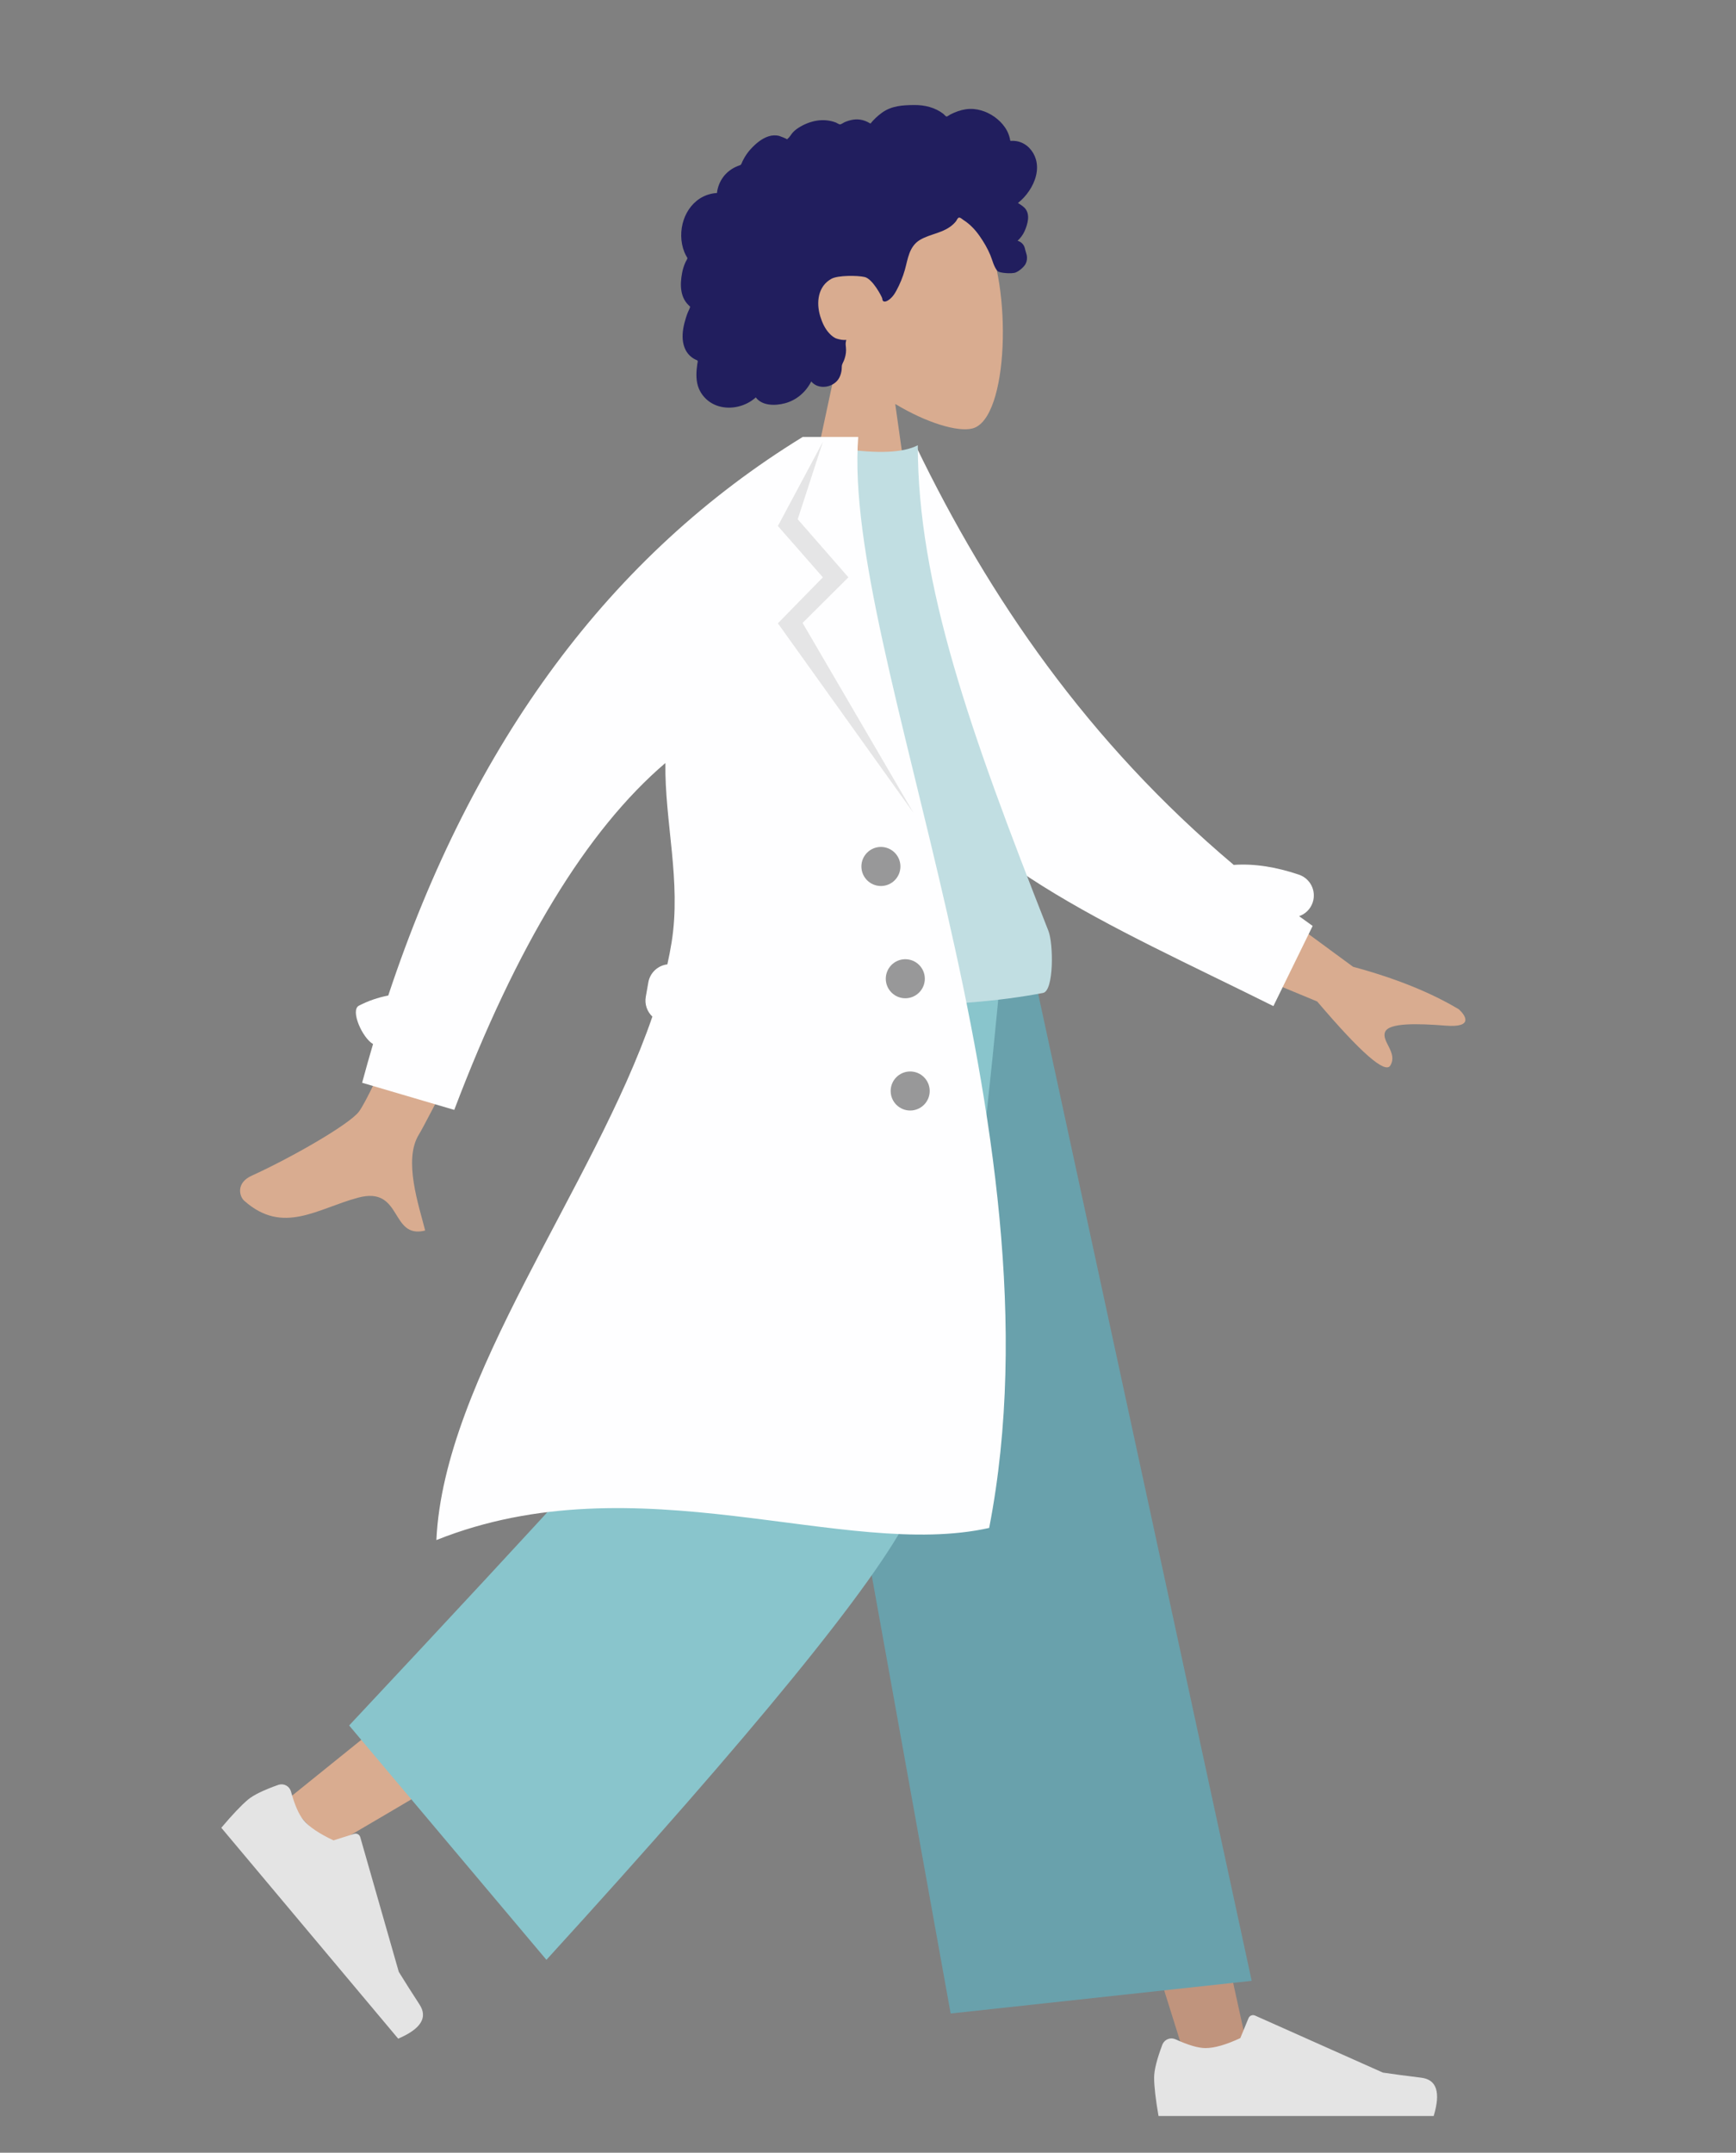<?xml version="1.0" encoding="UTF-8"?>
<svg width="142px" height="176px" viewBox="0 0 142 176" version="1.1" xmlns="http://www.w3.org/2000/svg" xmlns:xlink="http://www.w3.org/1999/xlink">
    <rect x="0" y="0" width="142" height="176" fill="#808080" stroke="none"/>
    <!-- Generator: Sketch 53.2 (72643) - https://sketchapp.com -->
    <title>Standing</title>
    <desc>Created with Sketch.</desc>
    <g id="Standing" stroke="none" stroke-width="1" fill="none" fill-rule="evenodd">
        <g id="A-Human/Standing" transform="translate(11, 3)">
            <g id="Head/Front/Curly" transform="translate(32.723, 0)">
                <g id="Head" stroke-width="1" transform="translate(21.549, 12.371)" fill="#D9AC90">
                    <path d="M3.297,13.764 C1.458,11.605 0.214,8.96 0.422,5.996 C1.021,-2.544 12.909,-0.665 15.222,3.645 C17.534,7.955 17.259,18.889 14.271,19.659 C13.079,19.966 10.54,19.214 7.955,17.656 L9.577,29.131 L0,29.131 L3.297,13.764 Z"></path>
                </g>
                <path d="M41.014,10.041 C40.815,9.343 40.282,8.747 39.563,8.569 C39.389,8.526 39.209,8.509 39.029,8.516 C38.965,8.519 38.947,8.537 38.917,8.492 C38.895,8.459 38.894,8.378 38.885,8.338 C38.856,8.217 38.821,8.096 38.776,7.979 C38.626,7.579 38.373,7.225 38.069,6.927 C37.499,6.369 36.728,5.984 35.928,5.914 C35.49,5.876 35.056,5.947 34.641,6.09 C34.427,6.163 34.219,6.255 34.017,6.357 C33.956,6.387 33.758,6.537 33.697,6.527 C33.629,6.516 33.494,6.349 33.439,6.306 C32.76,5.786 31.921,5.581 31.076,5.587 C30.121,5.594 29.202,5.642 28.406,6.224 C28.237,6.347 28.077,6.482 27.924,6.624 C27.843,6.699 27.766,6.776 27.691,6.857 C27.646,6.906 27.603,6.955 27.561,7.007 C27.489,7.094 27.501,7.122 27.401,7.061 C27.018,6.829 26.574,6.72 26.127,6.775 C25.861,6.807 25.603,6.887 25.357,6.992 C25.274,7.028 25.08,7.17 24.991,7.172 C24.903,7.173 24.713,7.041 24.622,7.007 C24.13,6.826 23.601,6.781 23.084,6.865 C22.551,6.952 22.028,7.164 21.577,7.458 C21.36,7.599 21.17,7.756 21.018,7.966 C20.952,8.056 20.893,8.152 20.819,8.236 C20.775,8.286 20.689,8.336 20.665,8.399 C20.679,8.361 20.083,8.131 20.026,8.117 C19.727,8.038 19.421,8.054 19.127,8.151 C18.575,8.333 18.1,8.74 17.71,9.158 C17.509,9.373 17.334,9.61 17.185,9.863 C17.114,9.984 17.048,10.108 16.989,10.235 C16.96,10.297 16.941,10.374 16.902,10.43 C16.853,10.501 16.82,10.502 16.731,10.534 C16.279,10.692 15.867,10.96 15.554,11.322 C15.236,11.689 15.03,12.14 14.944,12.615 C14.939,12.643 14.936,12.759 14.919,12.774 C14.897,12.795 14.806,12.786 14.772,12.79 C14.653,12.804 14.534,12.825 14.418,12.852 C14.203,12.903 13.993,12.978 13.795,13.076 C13.024,13.458 12.472,14.174 12.202,14.979 C11.918,15.825 11.923,16.793 12.262,17.623 C12.317,17.757 12.382,17.887 12.458,18.01 C12.505,18.085 12.52,18.086 12.49,18.165 C12.456,18.253 12.394,18.339 12.353,18.425 C12.222,18.706 12.13,19.004 12.072,19.309 C11.976,19.808 11.929,20.333 12.023,20.836 C12.067,21.07 12.143,21.299 12.259,21.507 C12.318,21.613 12.387,21.714 12.466,21.807 C12.506,21.855 12.549,21.901 12.595,21.945 C12.62,21.971 12.654,21.993 12.676,22.021 C12.73,22.09 12.741,22.033 12.713,22.134 C12.675,22.276 12.587,22.415 12.534,22.553 C12.478,22.694 12.428,22.838 12.383,22.983 C12.29,23.277 12.212,23.575 12.163,23.88 C12.069,24.464 12.086,25.086 12.362,25.622 C12.48,25.851 12.649,26.052 12.855,26.208 C12.955,26.285 13.064,26.351 13.179,26.405 C13.237,26.433 13.312,26.445 13.339,26.502 C13.368,26.563 13.325,26.684 13.315,26.752 C13.231,27.346 13.188,27.97 13.364,28.552 C13.527,29.088 13.885,29.561 14.35,29.874 C15.252,30.482 16.467,30.448 17.415,29.961 C17.662,29.835 17.893,29.677 18.099,29.491 C18.624,30.198 19.704,30.175 20.471,29.974 C21.426,29.723 22.193,29.059 22.635,28.186 C23.239,28.921 24.507,28.683 24.926,27.885 C25.029,27.689 25.089,27.474 25.119,27.256 C25.135,27.142 25.125,27.026 25.137,26.913 C25.152,26.768 25.249,26.627 25.304,26.487 C25.413,26.215 25.48,25.933 25.483,25.639 C25.484,25.486 25.465,25.336 25.45,25.184 C25.437,25.047 25.475,24.919 25.497,24.784 C25.252,24.824 24.953,24.758 24.722,24.687 C24.495,24.617 24.283,24.434 24.123,24.266 C23.752,23.876 23.525,23.366 23.37,22.857 C23.029,21.742 23.169,20.404 24.291,19.791 C24.813,19.506 26.379,19.507 27.002,19.648 C27.656,19.796 28.398,21.241 28.435,21.376 C28.458,21.46 28.446,21.564 28.523,21.62 C28.693,21.743 28.973,21.53 29.098,21.424 C29.314,21.242 29.468,21 29.601,20.755 C29.892,20.22 30.126,19.647 30.292,19.062 C30.419,18.61 30.501,18.145 30.667,17.705 C30.833,17.268 31.095,16.877 31.502,16.629 C31.944,16.359 32.451,16.217 32.937,16.048 C33.419,15.88 33.892,15.675 34.265,15.318 C34.347,15.24 34.427,15.157 34.493,15.064 C34.545,14.992 34.596,14.852 34.676,14.806 C34.799,14.734 34.98,14.921 35.086,14.989 C35.613,15.323 36.053,15.79 36.408,16.3 C36.76,16.807 37.049,17.295 37.285,17.861 C37.459,18.281 37.568,18.819 37.875,19.163 C38.011,19.317 39.029,19.41 39.359,19.276 C39.689,19.142 40.058,18.793 40.169,18.575 C40.282,18.351 40.309,18.106 40.261,17.861 C40.232,17.717 40.174,17.583 40.142,17.442 C40.116,17.323 40.091,17.211 40.033,17.102 C39.924,16.896 39.737,16.748 39.511,16.686 C39.746,16.469 39.941,16.21 40.075,15.92 C40.215,15.62 40.334,15.254 40.367,14.923 C40.395,14.655 40.353,14.377 40.206,14.147 C40.052,13.905 39.779,13.747 39.543,13.597 C39.903,13.314 40.212,12.971 40.466,12.591 C40.959,11.853 41.264,10.921 41.014,10.041 Z" id="hair" fill="#211E5E"></path>
            </g>
            <g id="Bottom/Standing/Baggy-Pants" transform="translate(0, 74.624)">
                <polygon id="Leg" fill="#C0947D" points="53.474 0 73.061 49.52 86.198 91.385 91.385 91.385 71.302 2.0291541e-13"></polygon>
                <path d="M49.575,0 C49.366,17.426 46.332,40.888 45.847,41.975 C45.524,42.699 34.365,51.908 12.371,69.603 L15.936,73.427 C41.887,58.257 55.462,49.659 56.663,47.636 C58.465,44.601 64.329,16.672 69.038,0 L49.575,0 Z" id="Leg" fill="#D9AC90"></path>
                <g id="Accessories/Shoe/Flat-Sneaker" transform="translate(20.552, 75.423) rotate(50) translate(-20.552, -75.423) translate(8.38, 67.441)" fill="#E4E4E4">
                    <path d="M1.069,10.137 C0.622,11.329 0.399,12.22 0.399,12.812 C0.399,13.532 0.519,14.582 0.759,15.962 C1.594,15.962 9.096,15.962 23.266,15.962 C23.851,14.029 23.514,12.985 22.254,12.831 C20.993,12.677 19.947,12.537 19.113,12.413 L8.652,7.749 C8.45,7.66 8.214,7.75 8.125,7.951 C8.123,7.955 8.122,7.958 8.12,7.962 L7.448,9.593 C6.281,10.137 5.333,10.409 4.604,10.409 C4.011,10.409 3.193,10.17 2.149,9.691 L2.149,9.691 C1.748,9.508 1.274,9.684 1.091,10.084 C1.083,10.102 1.075,10.119 1.069,10.137 Z" id="shoe"></path>
                </g>
                <g id="Accessories/Shoe/Flat-Sneaker" transform="translate(83.005, 79.413)" fill="#E4E4E4">
                    <path d="M1.069,10.137 C0.622,11.329 0.399,12.22 0.399,12.812 C0.399,13.532 0.519,14.582 0.759,15.962 C1.594,15.962 9.096,15.962 23.266,15.962 C23.851,14.029 23.514,12.985 22.254,12.831 C20.993,12.677 19.947,12.537 19.113,12.413 L8.652,7.749 C8.45,7.66 8.214,7.75 8.125,7.951 C8.123,7.955 8.122,7.958 8.12,7.962 L7.448,9.593 C6.281,10.137 5.333,10.409 4.604,10.409 C4.011,10.409 3.193,10.17 2.149,9.691 L2.149,9.691 C1.748,9.508 1.274,9.684 1.091,10.084 C1.083,10.102 1.075,10.119 1.069,10.137 Z" id="shoe"></path>
                </g>
                <polygon id="Pant" fill="#69A1AC" points="66.76 86.995 91.385 84.324 73.135 0 51.08 0"></polygon>
                <path d="M17.559,63.446 L33.696,82.606 C50.693,63.985 60.602,51.835 63.424,46.155 C66.245,40.476 68.782,25.091 71.033,0 L46.226,0 C44.996,22.074 44.167,33.624 43.739,34.652 C43.311,35.679 34.584,45.277 17.559,63.446 Z" id="Pant" fill="#89C5CC"></path>
            </g>
            <g id="Body/Trench-Coat" transform="translate(8.779, 32.723)">
                <path d="M78.892,36.013 L90.938,46.226 C94.317,47.396 97.113,48.753 99.327,50.298 C99.839,50.833 100.428,51.887 98.176,51.555 C95.925,51.222 93.541,50.974 93.175,51.724 C92.809,52.474 94.114,53.493 93.41,54.491 C92.94,55.156 91.074,53.276 87.809,48.849 L75.599,42.756 L78.892,36.013 Z M21.699,28.111 L28.621,29.87 C19.355,45.448 14.4,53.681 13.755,54.569 C12.306,56.566 13.359,60.42 13.716,62.44 C10.781,62.963 12.154,58.657 8.436,59.376 C5.043,60.032 2.09,62.019 -0.882,58.975 C-1.248,58.601 -1.471,57.48 -0.132,56.981 C3.204,55.738 8.162,53.342 8.998,52.355 C10.137,51.009 14.371,42.928 21.699,28.111 Z" id="Skin" fill="#D9AC90" transform="translate(49.318, 45.297) rotate(-4) translate(-49.318, -45.297) "></path>
                <path d="M81.137,34.989 C82.775,34.871 84.557,35.143 86.467,35.786 C87.406,36.103 87.912,37.121 87.595,38.061 C87.411,38.607 86.99,39.006 86.486,39.183 C86.851,39.45 87.22,39.715 87.592,39.979 L84.381,46.534 C70.867,39.797 58.166,34.717 52.378,23.593 C50.436,19.86 51.093,7.178 50.908,2.565 L55.176,0.815 C61.125,13.112 69.177,24.911 81.137,34.989 Z" id="Back-Arm" fill="#FEFEFF"></path>
                <path d="M35.915,45.457 C48.461,46.835 58.336,46.835 65.54,45.457 C66.433,45.286 66.394,41.439 65.98,40.388 C59.534,24.024 55.294,12.045 55.294,0.679 C54.111,1.297 52.041,1.39 49.085,0.957 C41.138,12.67 37.485,26.109 35.915,45.457 Z" id="Shirt" fill="#C1DEE2"></path>
                <path d="M33.584,47.392 C33.158,46.991 32.936,46.39 33.045,45.771 L33.253,44.592 C33.394,43.793 34.043,43.211 34.809,43.12 C34.943,42.521 35.059,41.926 35.154,41.336 C35.96,36.349 34.583,31.46 34.648,26.658 C28.231,32.133 22.474,41.587 17.378,55.019 L9.841,52.801 C10.129,51.733 10.427,50.678 10.735,49.635 C9.865,49.141 8.849,46.876 9.58,46.497 C10.336,46.106 11.136,45.83 11.979,45.668 C18.89,24.853 30.191,9.631 45.882,-5.86197757e-13 L48.038,-5.844214e-13 L50.421,-1.0658141e-14 C49.085,17.671 67.541,56.25 61.132,89.197 C49.287,91.843 32.377,83.612 15.916,90.188 C16.528,76.919 28.797,61.332 33.584,47.392 Z" id="Coat-Front" fill="#FEFEFF"></path>
                <polygon id="Shade-Lapel" fill-opacity="0.1" fill="#000000" points="47.53 0.399 45.472 6.73 49.618 11.477 45.871 15.206 54.936 30.728 43.85 15.237 47.53 11.477 43.85 7.282"></polygon>
                <path d="M52.277,36.714 C51.395,36.714 50.681,35.999 50.681,35.117 C50.681,34.236 51.395,33.521 52.277,33.521 C53.159,33.521 53.873,34.236 53.873,35.117 C53.873,35.999 53.159,36.714 52.277,36.714 Z M54.272,45.892 C53.391,45.892 52.676,45.177 52.676,44.296 C52.676,43.414 53.391,42.7 54.272,42.7 C55.154,42.7 55.869,43.414 55.869,44.296 C55.869,45.177 55.154,45.892 54.272,45.892 Z M54.671,55.07 C53.79,55.07 53.075,54.356 53.075,53.474 C53.075,52.593 53.79,51.878 54.671,51.878 C55.553,51.878 56.268,52.593 56.268,53.474 C56.268,54.356 55.553,55.07 54.671,55.07 Z" id="Buttons" fill-opacity="0.4" fill="#000000"></path>
            </g>
        </g>
    </g>
</svg>